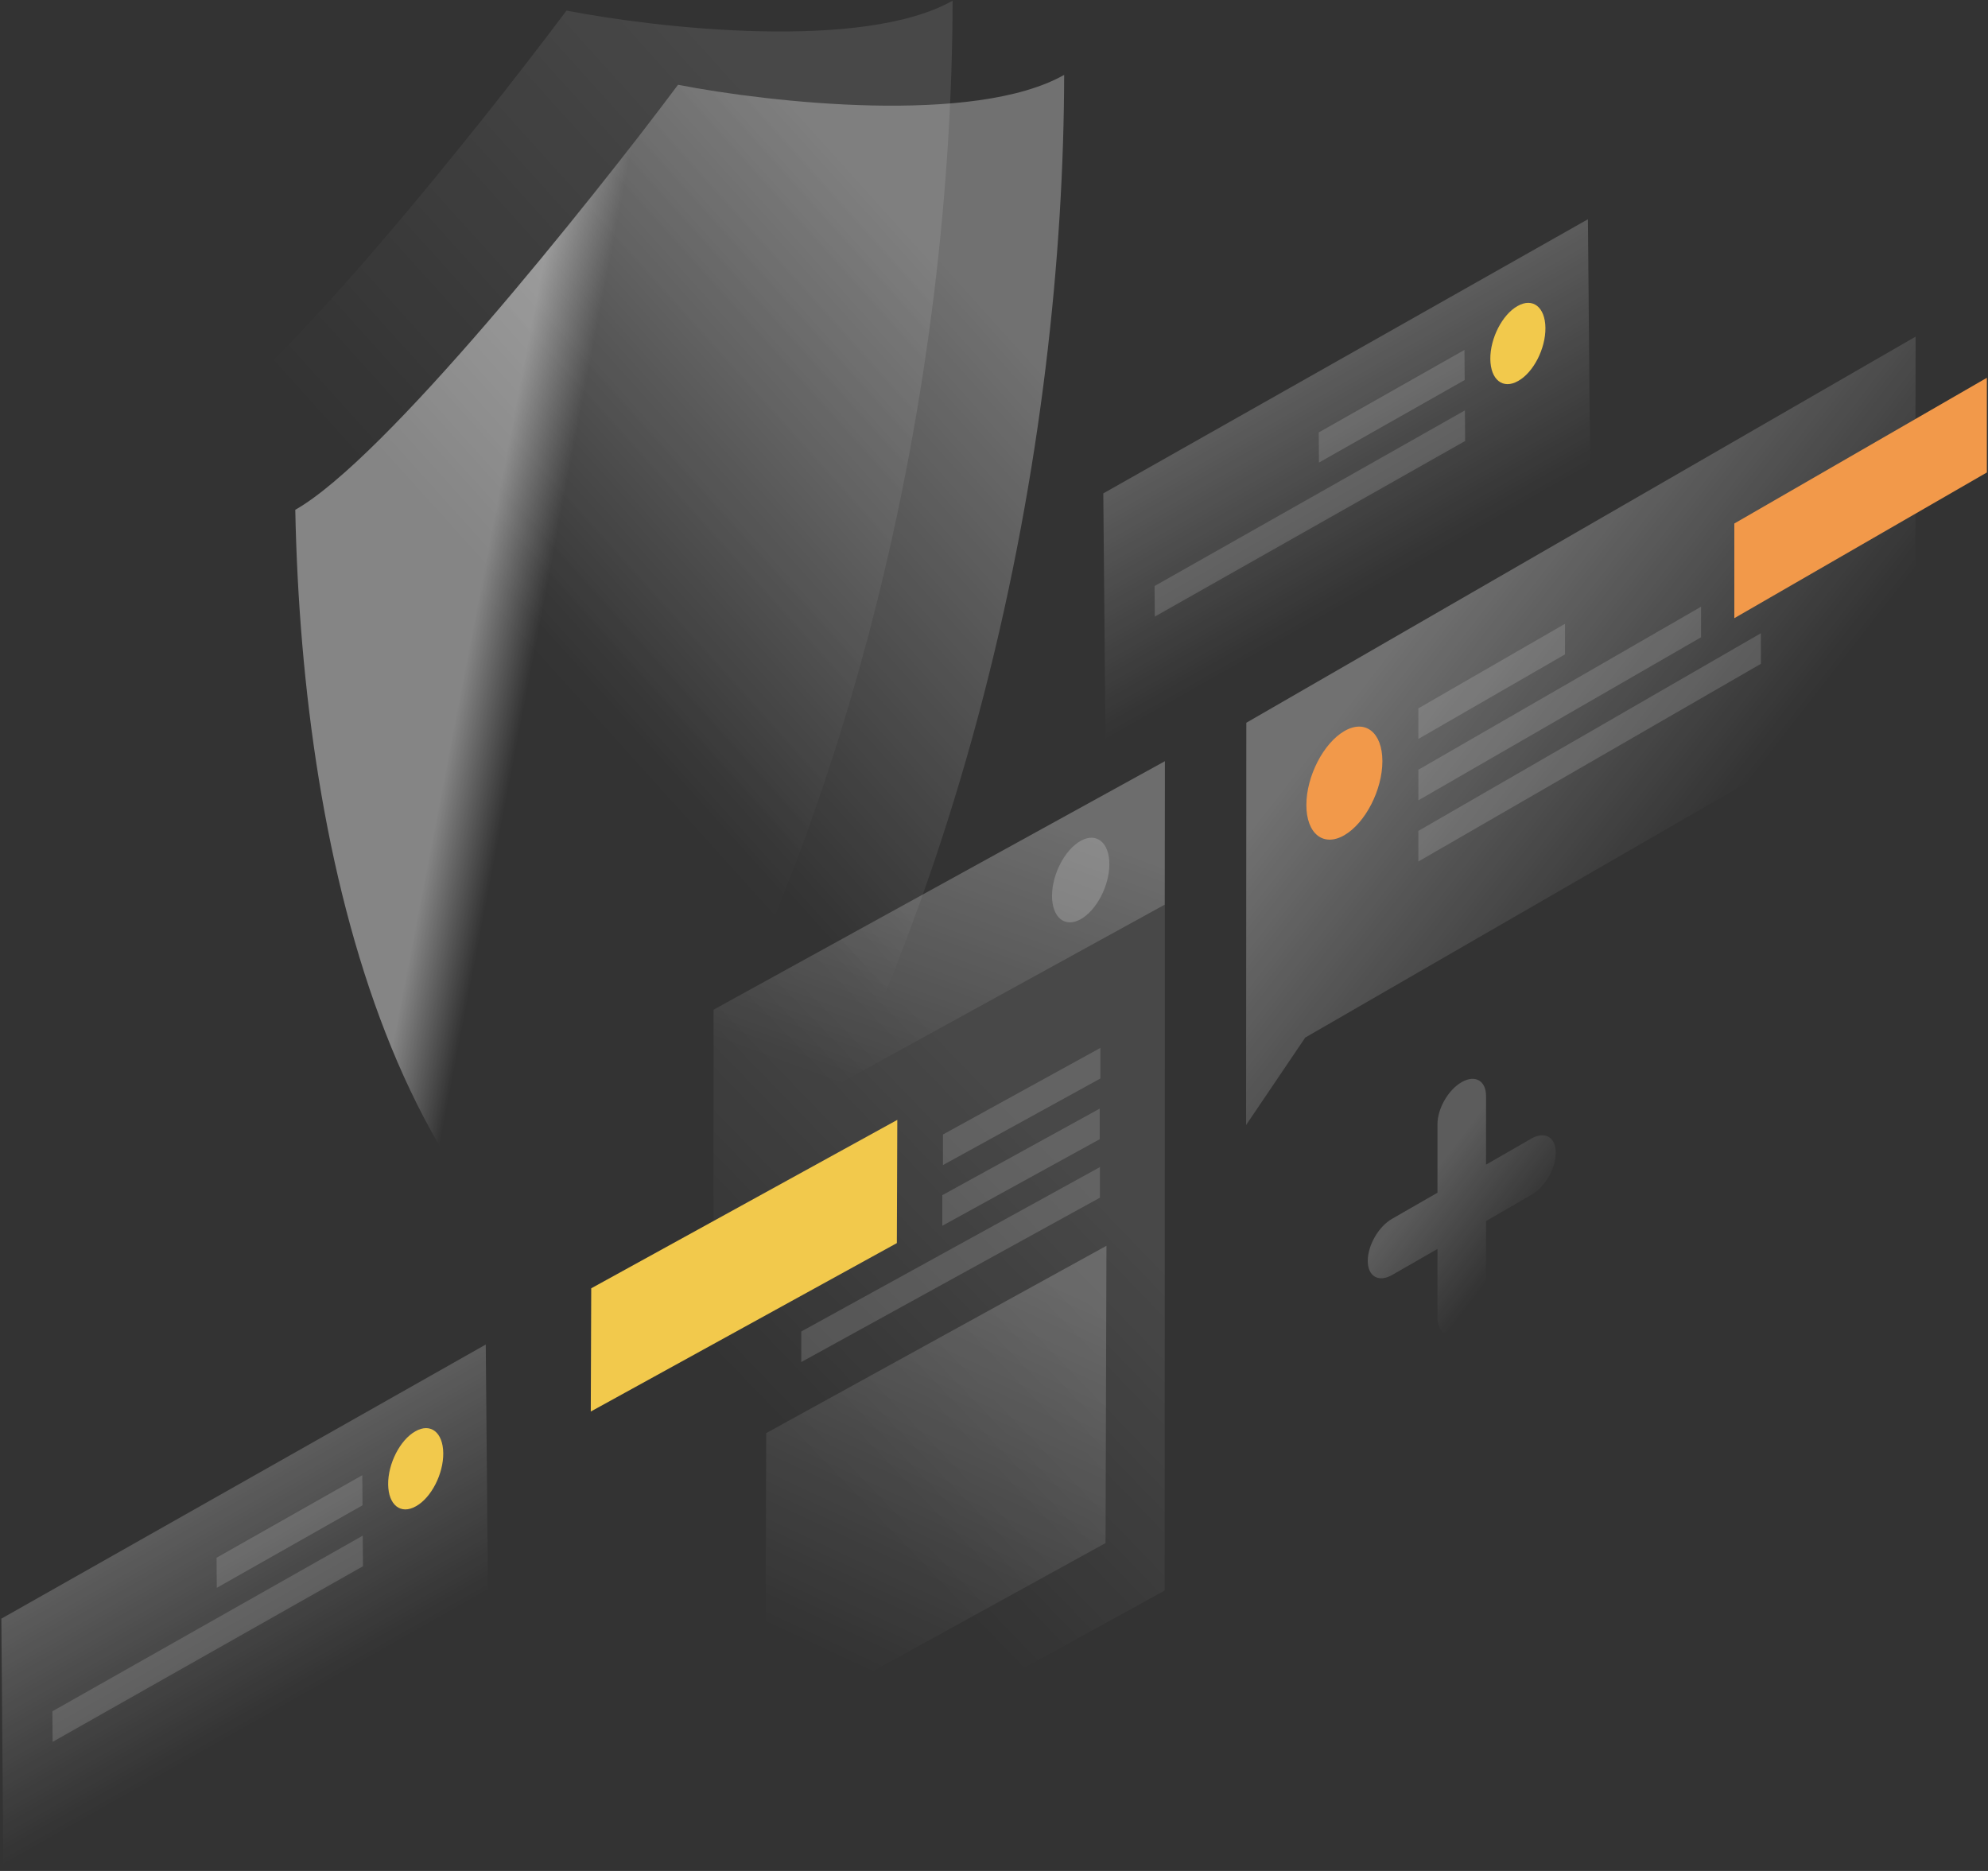 <?xml version="1.0" encoding="UTF-8"?>
<svg width="884px" height="832px" viewBox="0 0 884 832" version="1.1" xmlns="http://www.w3.org/2000/svg" xmlns:xlink="http://www.w3.org/1999/xlink">
    <rect x="0" y="0" width="884" height="832" fill="#333333" stroke="none"/>
    <!-- Generator: Sketch 64 (93537) - https://sketch.com -->
    <title>Illustration</title>
    <desc>Created with Sketch.</desc>
    <defs>
        <linearGradient x1="59.549%" y1="31.792%" x2="40.451%" y2="68.208%" id="linearGradient-1">
            <stop stop-color="#FFFFFF" offset="0%"></stop>
            <stop stop-color="#FFFFFF" stop-opacity="0" offset="100%"></stop>
        </linearGradient>
        <linearGradient x1="59.557%" y1="31.806%" x2="40.475%" y2="68.208%" id="linearGradient-2">
            <stop stop-color="#FFFFFF" offset="0%"></stop>
            <stop stop-color="#FFFFFF" stop-opacity="0" offset="100%"></stop>
        </linearGradient>
        <linearGradient x1="22.682%" y1="9.77%" x2="51.843%" y2="53.402%" id="linearGradient-3">
            <stop stop-color="#FFFFFF" offset="0%"></stop>
            <stop stop-color="#FFFFFF" stop-opacity="0" offset="100%"></stop>
        </linearGradient>
        <linearGradient x1="22.681%" y1="9.769%" x2="51.843%" y2="53.4%" id="linearGradient-4">
            <stop stop-color="#FFFFFF" offset="0%"></stop>
            <stop stop-color="#FFFFFF" stop-opacity="0" offset="100%"></stop>
        </linearGradient>
        <linearGradient x1="55.551%" y1="43.687%" x2="43.383%" y2="51.231%" id="linearGradient-5">
            <stop stop-color="#FFFFFF" offset="0%"></stop>
            <stop stop-color="#FFFFFF" stop-opacity="0" offset="100%"></stop>
        </linearGradient>
        <linearGradient x1="41.325%" y1="29.921%" x2="59.729%" y2="72.543%" id="linearGradient-6">
            <stop stop-color="#FFFFFF" offset="0%"></stop>
            <stop stop-color="#FFFFFF" stop-opacity="0" offset="100%"></stop>
        </linearGradient>
        <linearGradient x1="33.94%" y1="1.35%" x2="63.388%" y2="90.556%" id="linearGradient-7">
            <stop stop-color="#FFFFFF" offset="0%"></stop>
            <stop stop-color="#FFFFFF" stop-opacity="0" offset="100%"></stop>
        </linearGradient>
        <linearGradient x1="33.882%" y1="12.33%" x2="65.14%" y2="85.538%" id="linearGradient-8">
            <stop stop-color="#FFFFFF" offset="0%"></stop>
            <stop stop-color="#FFFFFF" stop-opacity="0" offset="100%"></stop>
        </linearGradient>
        <linearGradient x1="70.309%" y1="31.273%" x2="33.096%" y2="65.587%" id="linearGradient-9">
            <stop stop-color="#FFFFFF" offset="0%"></stop>
            <stop stop-color="#FFFFFF" stop-opacity="0" offset="100%"></stop>
        </linearGradient>
        <linearGradient x1="63.458%" y1="35.524%" x2="29.714%" y2="71.804%" id="linearGradient-10">
            <stop stop-color="#FFFFFF" offset="0%"></stop>
            <stop stop-color="#FFFFFF" stop-opacity="0" offset="100%"></stop>
        </linearGradient>
    </defs>
    <g id="Illustrations" stroke="none" stroke-width="1" fill="none" fill-rule="evenodd">
        <g id="#7" transform="translate(-133, -159)">
            <g id="Illustration" transform="translate(575, 575) scale(-1, 1) translate(-575, -575) translate(133, 159)">
                <polygon id="Path" fill="url(#linearGradient-1)" fill-rule="nonzero" opacity="0.2" points="393.4 219.4 177.9 97.5 176.9 209.2 392.4 331.1"></polygon>
                <polygon id="Path" fill="#FFFFFF" fill-rule="nonzero" opacity="0.15" points="232.8 155.6 297.6 192.3 297.5 205.7 232.7 169"></polygon>
                <polygon id="Path" fill="#FFFFFF" fill-rule="nonzero" opacity="0.15" points="232.6 182.5 370.6 260.6 370.5 274.2 232.5 196.1"></polygon>
                <path d="M221.3,159.7 C221.2,168.9 215.7,173.3 208.9,169.4 C202.1,165.6 196.7,155 196.8,145.8 C196.9,136.6 202.4,132.2 209.2,136.1 C216,139.9 221.4,150.5 221.3,159.7 Z" id="Path" fill="#F2C94C"></path>
                <polygon id="Path" fill="url(#linearGradient-2)" fill-rule="nonzero" opacity="0.2" points="883.4 719.8 668 597.9 667 709.6 882.5 831.5"></polygon>
                <polygon id="Path" fill="#FFFFFF" fill-rule="nonzero" opacity="0.15" points="722.9 656 787.7 692.7 787.6 706.1 722.8 669.4"></polygon>
                <polygon id="Path" fill="#FFFFFF" fill-rule="nonzero" opacity="0.15" points="722.7 682.9 860.7 761 860.6 774.6 722.6 696.5"></polygon>
                <path d="M711.4,660.1 C711.3,669.3 705.8,673.7 699,669.8 C692.2,666 686.8,655.4 686.9,646.2 C687,637 692.5,632.6 699.3,636.5 C706.1,640.3 711.5,650.9 711.4,660.1 Z" id="Path" fill="#F2C94C"></path>
                <path d="M632.1,4.7 C591.5,12.6 500.2,22.8 460.4,0.3 C460.7,159.5 499.7,385.4 627.2,571.7 C756.7,530.8 799.2,351.1 802.2,193.8 C762.4,171.2 672.2,58.3 632.1,4.7 Z" id="Path" fill="url(#linearGradient-3)" fill-rule="nonzero" opacity="0.1"></path>
                <path d="M582.5,37.7 C541.9,45.6 450.6,55.8 410.8,33.3 C411.1,192.5 450.1,418.4 577.6,604.7 C707.1,563.8 749.6,384 752.6,226.8 C712.8,204.2 622.6,91.3 582.5,37.7 Z" id="Path" fill="url(#linearGradient-4)" fill-rule="nonzero" opacity="0.3"></path>
                <path d="M752.7,226.7 C712.8,204.1 622.7,91.3 582.6,37.7 L577.7,604.6 C707.1,563.8 749.6,384 752.7,226.7 Z" id="Path" fill="url(#linearGradient-5)" fill-rule="nonzero" opacity="0.4"></path>
                <polygon id="Path" fill="url(#linearGradient-6)" fill-rule="nonzero" opacity="0.1" points="366 338.5 566.7 449 566.8 817.7 366.1 707.3"></polygon>
                <polygon id="Path" fill="url(#linearGradient-7)" fill-rule="nonzero" opacity="0.2" points="392 554 543.3 637.3 543.7 769.5 392.4 686.2"></polygon>
                <polygon id="Path" fill="#FFFFFF" fill-rule="nonzero" opacity="0.15" points="394.7 466 464.7 504.5 464.7 518.1 394.7 479.6"></polygon>
                <polygon id="Path" fill="#FFFFFF" fill-rule="nonzero" opacity="0.15" points="395 493 465 531.5 465 545.1 395 506.6"></polygon>
                <polygon id="Path" fill="#FFFFFF" fill-rule="nonzero" opacity="0.15" points="394.9 519 527.7 592.1 527.7 605.7 394.9 532.6"></polygon>
                <polygon id="Path" fill="url(#linearGradient-8)" fill-rule="nonzero" opacity="0.2" points="366 338.5 566.7 449 566.9 512.7 366.1 402.3"></polygon>
                <path d="M416.2,398.4 C416.2,408 410.5,412.7 403.5,408.8 C396.5,404.9 390.7,394 390.7,384.3 C390.7,374.7 396.4,370 403.4,373.9 C410.5,377.8 416.2,388.8 416.2,398.4 Z" id="Path" fill="#FFFFFF" fill-rule="nonzero" opacity="0.2"></path>
                <polygon id="Path" fill="#F2C94C" points="485.2 552.8 485 498 621.1 572.9 621.3 627.7"></polygon>
                <polygon id="Path" fill="url(#linearGradient-9)" fill-rule="nonzero" opacity="0.3" points="329.8 321.4 32.2 149.7 32.3 304.8 303.6 461.4 329.9 500.3"></polygon>
                <polygon id="Path" fill="#F2994A" points="0.5 210.1 0.5 168 112.8 232.8 112.8 274.9"></polygon>
                <polygon id="Path" fill="#FFFFFF" fill-rule="nonzero" opacity="0.15" points="253.3 315 188.1 277.4 188.1 291 253.3 328.6"></polygon>
                <polygon id="Path" fill="#FFFFFF" fill-rule="nonzero" opacity="0.15" points="253.3 342.3 127.6 269.8 127.6 283.4 253.3 355.9"></polygon>
                <polygon id="Path" fill="#FFFFFF" fill-rule="nonzero" opacity="0.15" points="253.3 369.5 101 281.6 101 295.2 253.3 383.1"></polygon>
                <path d="M269.3,338.5 C269.3,351.3 276.9,366 286.2,371.4 C295.5,376.8 303.1,370.8 303.1,358 C303.1,345.2 295.5,330.5 286.2,325.1 C276.9,319.7 269.3,325.7 269.3,338.5 Z" id="Path" fill="#F2994A"></path>
                <path d="M234,481.2 C240,484.6 244.8,493 244.8,499.9 L244.8,530.4 L265,542 C271,545.4 275.8,553.8 275.8,560.7 C275.8,567.6 271,570.4 265,567 L244.8,555.4 L244.8,585.9 C244.8,592.8 240,595.6 234,592.2 C228,588.8 223.2,580.4 223.2,573.5 L223.2,543 L203,531.3 C197,527.9 192.2,519.5 192.2,512.6 C192.2,505.7 197,502.9 203,506.3 L223.2,517.9 L223.2,487.4 C223.2,480.6 228,477.8 234,481.2 Z" id="Path" fill="url(#linearGradient-10)" fill-rule="nonzero" opacity="0.2"></path>
            </g>
        </g>
    </g>
</svg>